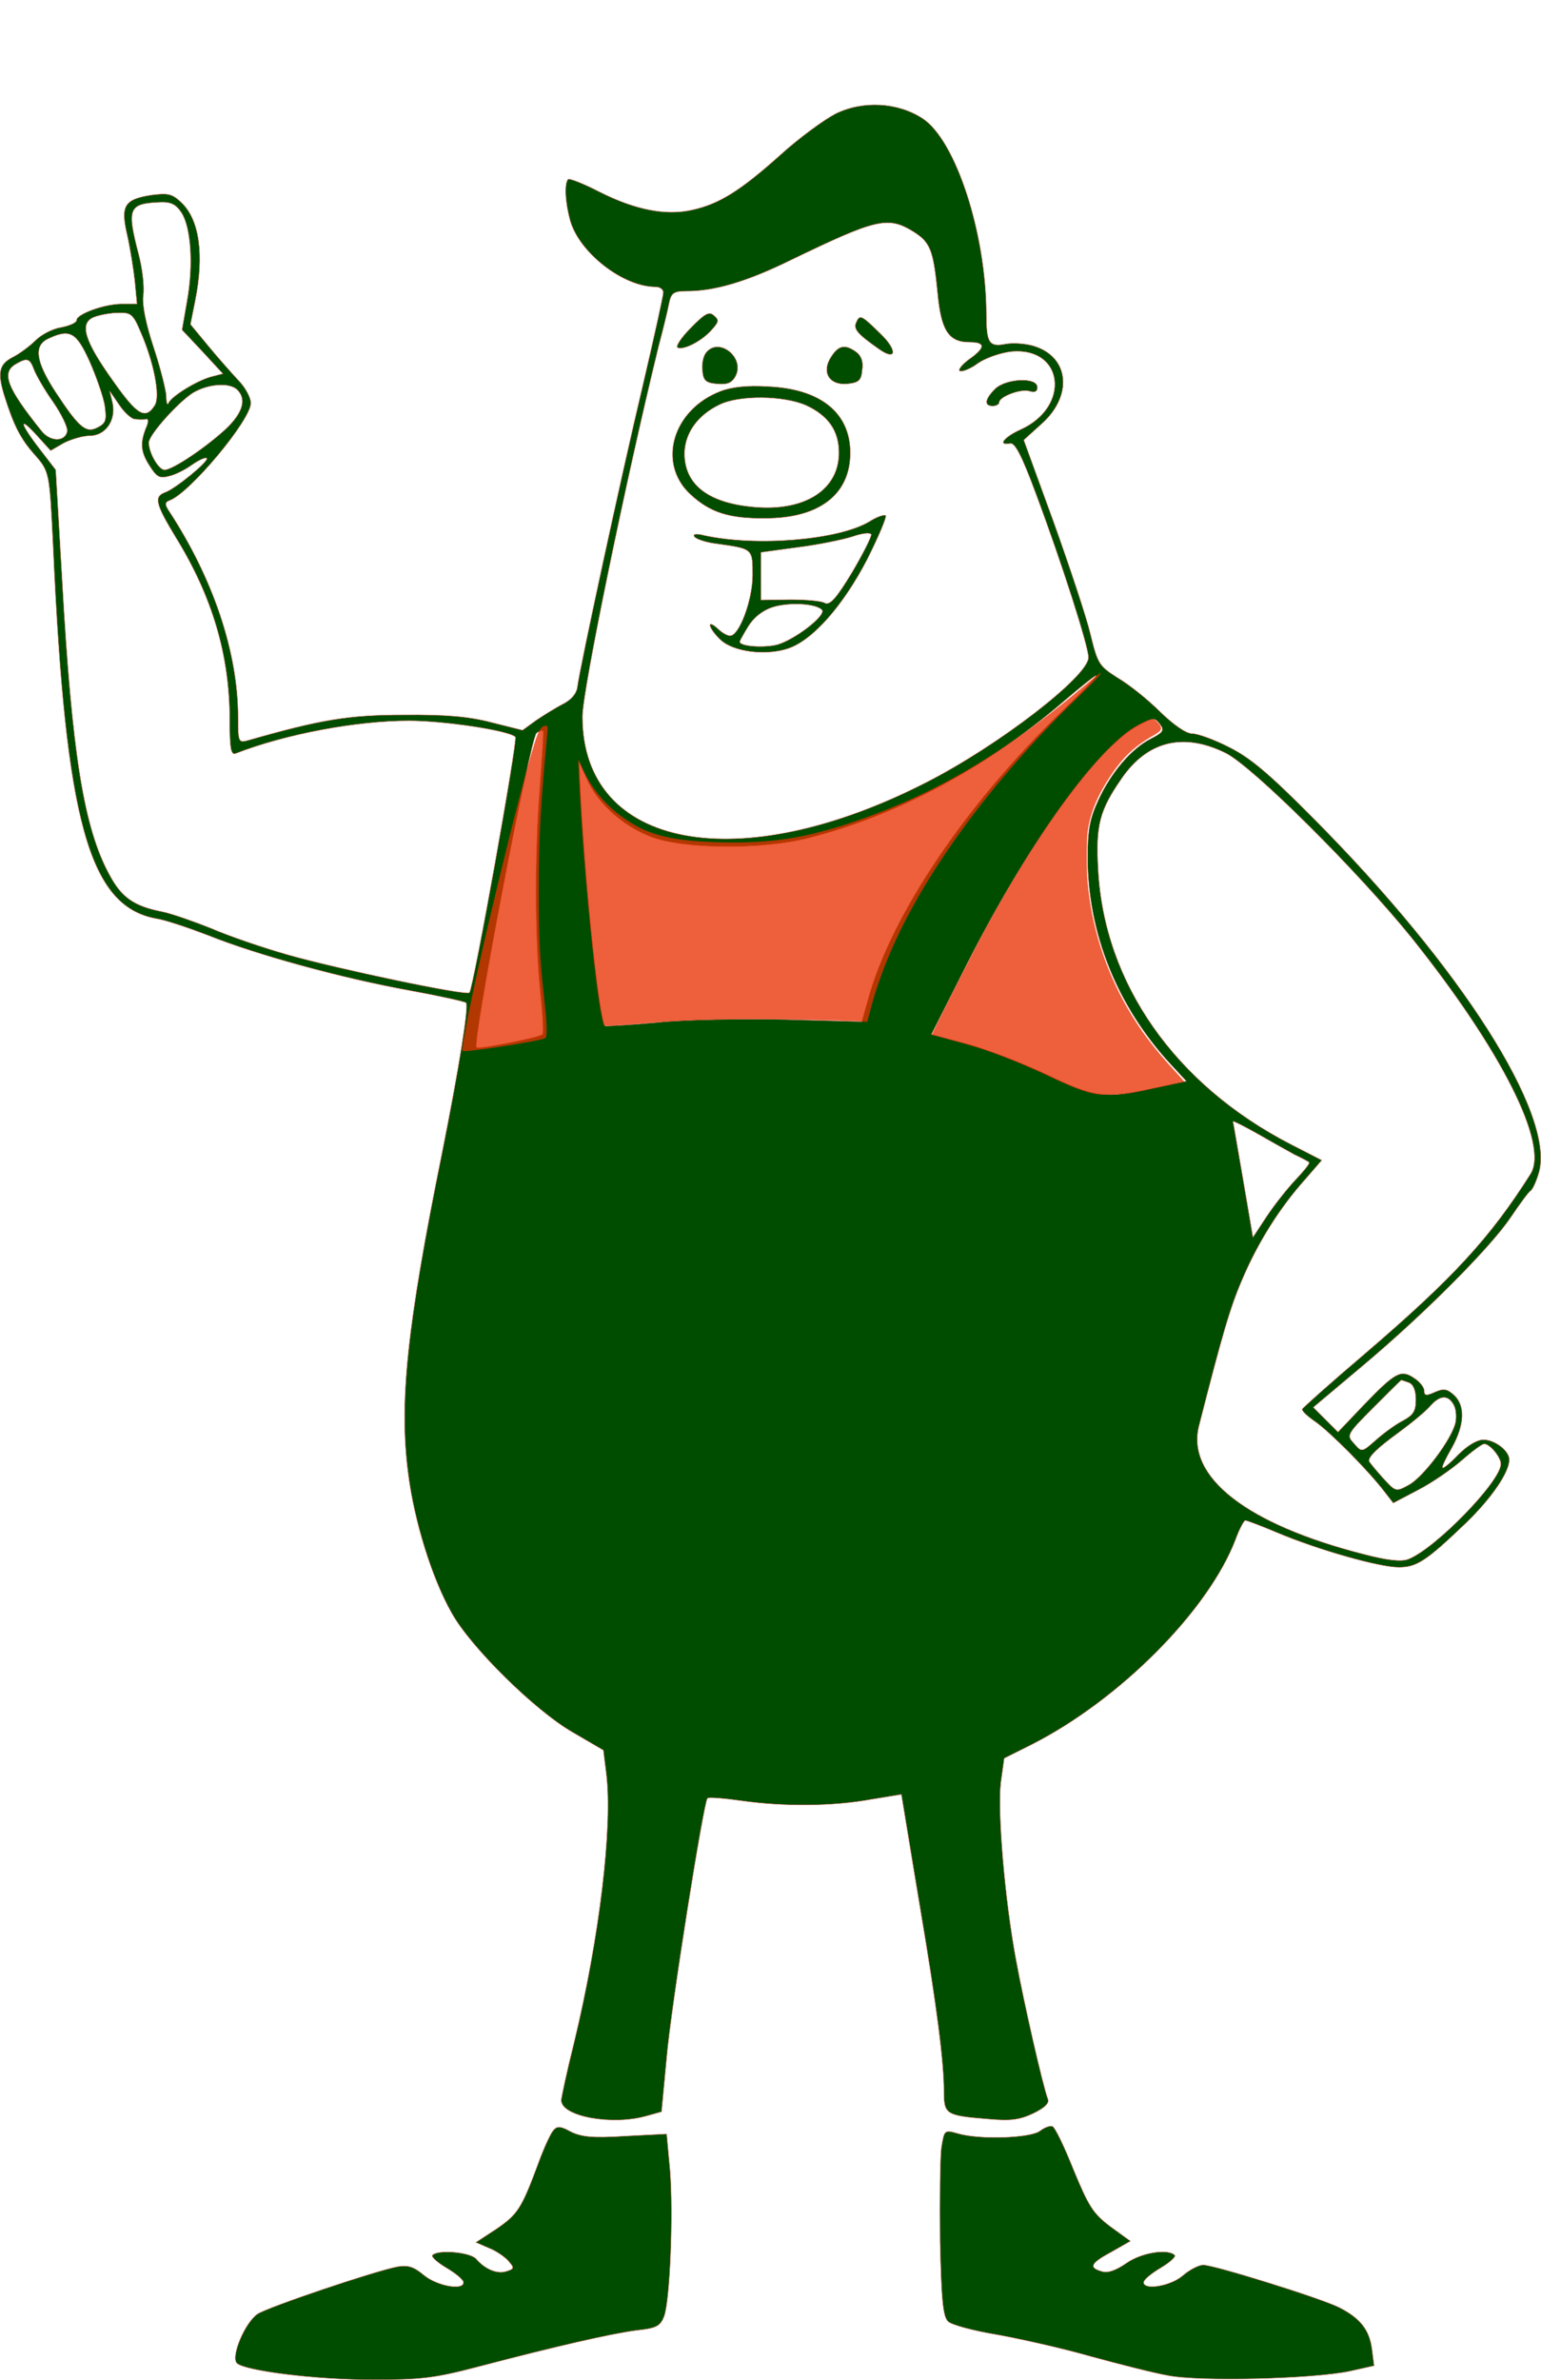 <?xml version="1.0" encoding="UTF-8" standalone="no"?>
<svg
   xmlns:dc="http://purl.org/dc/elements/1.1/"
   xmlns:cc="http://creativecommons.org/ns#"
   xmlns:rdf="http://www.w3.org/1999/02/22-rdf-syntax-ns#"
   xmlns:svg="http://www.w3.org/2000/svg"
   xmlns="http://www.w3.org/2000/svg"
   id="svg2"
   preserveAspectRatio="xMidYMid meet"
   viewBox="0 0 253.725 391.65"
   height="391.65pt"
   width="253.725pt"
   version="1.0">
  <defs
     id="defs28" />
  <g
     style="fill:#004d00;fill-opacity:1;stroke:#ff8080"
     id="g4"
     transform="matrix(0.07,0,0,-0.07,-16.092,407.715)">
    <path
       style="fill:#004d00;fill-opacity:1;stroke:#ff8080"
       id="path6"
       d="m 2195,5557 c -27,-14 -86,-57 -130,-97 -95,-85 -144,-115 -207,-129 -62,-14 -134,0 -219,43 -37,19 -70,32 -73,29 -9,-10 -7,-54 5,-97 21,-75 124,-156 201,-156 10,0 18,-6 18,-13 0,-7 -22,-107 -49,-222 -50,-210 -147,-658 -153,-705 -2,-16 -14,-30 -33,-40 -16,-8 -45,-26 -63,-38 l -33,-24 -72,18 c -53,14 -107,19 -207,18 -130,0 -196,-11 -367,-60 -22,-6 -23,-4 -23,54 0,152 -58,326 -163,486 -10,15 -9,20 2,24 47,17 191,189 191,229 0,12 -12,35 -27,51 -16,17 -48,53 -72,82 l -43,52 11,55 c 22,109 10,192 -33,232 -21,20 -31,22 -70,17 -64,-10 -73,-25 -57,-94 7,-31 15,-81 18,-109 l 5,-53 -36,0 c -41,0 -106,-24 -106,-38 0,-6 -16,-13 -36,-17 -20,-3 -47,-17 -61,-31 -13,-13 -37,-31 -53,-39 -33,-17 -37,-37 -19,-94 21,-66 37,-98 69,-134 37,-42 36,-41 45,-222 29,-641 84,-841 242,-870 21,-3 77,-22 124,-40 112,-45 312,-100 472,-129 71,-13 130,-26 133,-29 7,-7 -16,-151 -57,-356 -82,-404 -101,-584 -79,-751 14,-110 55,-244 102,-327 44,-80 196,-230 285,-281 l 72,-42 7,-56 c 15,-124 -16,-384 -76,-632 -17,-68 -30,-129 -30,-135 0,-38 119,-60 200,-37 l 36,10 12,127 c 10,117 87,601 96,610 2,3 39,0 81,-6 100,-14 213,-13 302,3 l 73,12 5,-30 c 3,-17 20,-123 39,-236 39,-230 56,-363 56,-431 0,-55 4,-58 103,-66 54,-5 75,-2 107,13 27,13 38,24 35,33 -12,31 -57,229 -75,327 -27,144 -44,350 -36,418 l 8,57 66,33 c 206,105 414,314 478,481 9,25 20,45 23,45 4,0 38,-13 76,-29 95,-40 239,-81 285,-81 43,0 66,16 158,104 60,58 102,119 102,149 0,21 -34,47 -61,47 -15,0 -38,-14 -59,-35 -18,-19 -35,-33 -37,-31 -2,2 8,23 22,47 30,54 32,99 5,124 -17,15 -24,16 -45,7 -20,-9 -25,-9 -25,3 0,8 -11,22 -24,30 -31,21 -44,14 -120,-65 l -59,-62 -29,29 -29,29 113,95 c 147,123 303,280 351,351 21,31 42,60 47,63 5,3 14,23 20,44 37,137 -184,483 -530,831 -105,106 -149,143 -199,168 -35,18 -74,32 -87,32 -14,0 -43,20 -75,51 -29,29 -74,65 -100,80 -44,28 -47,33 -64,102 -9,39 -49,159 -87,265 l -70,192 42,38 c 73,65 66,155 -15,182 -20,7 -51,9 -69,6 -40,-8 -46,2 -46,72 -1,189 -72,407 -150,458 -58,38 -140,43 -205,11 z M 657,5324 c 22,-35 28,-122 13,-206 l -12,-69 48,-51 48,-52 -27,-7 c -34,-9 -94,-46 -101,-62 -2,-7 -5,1 -5,17 -1,15 -14,67 -30,115 -18,55 -27,99 -24,121 3,20 -2,63 -11,97 -28,108 -24,119 51,122 25,1 37,-5 50,-25 z m 1721,-44 c 40,-25 47,-43 57,-143 8,-89 26,-117 75,-117 39,0 38,-13 -2,-41 -17,-13 -26,-25 -20,-27 6,-2 26,6 43,19 18,12 52,24 78,27 123,11 140,-129 22,-183 -40,-18 -56,-39 -25,-33 11,2 27,-28 60,-117 62,-166 124,-360 124,-386 0,-44 -210,-206 -380,-293 -443,-227 -810,-157 -810,154 0,61 102,555 179,870 11,41 22,87 25,103 5,23 11,27 41,27 66,0 141,22 245,73 201,97 228,104 288,67 z M 561,5043 c 31,-71 46,-150 33,-171 -22,-35 -41,-24 -98,57 -68,95 -80,136 -45,150 13,5 39,10 57,10 30,1 35,-3 53,-46 z m -121,-67 c 16,-36 32,-82 36,-104 5,-35 3,-42 -16,-52 -28,-15 -44,-1 -100,84 -46,71 -51,108 -17,124 51,24 66,16 97,-52 z m -130,-21 c 5,-13 25,-48 45,-76 20,-29 34,-59 33,-68 -5,-26 -40,-25 -60,0 -82,102 -96,138 -60,158 26,15 32,13 42,-14 z m 478,-47 c 22,-22 13,-53 -25,-90 -47,-44 -127,-98 -146,-98 -14,0 -37,40 -37,64 0,18 69,95 104,117 35,21 86,25 104,7 z m -240,-69 c 10,-1 21,-1 26,0 5,1 5,-6 1,-16 -16,-38 -15,-59 5,-91 18,-29 25,-33 47,-27 15,3 40,16 55,27 16,11 31,18 34,15 6,-6 -74,-72 -98,-80 -27,-10 -22,-28 26,-107 85,-138 126,-276 126,-427 0,-68 3,-84 14,-80 118,46 285,77 408,77 83,0 235,-23 250,-38 6,-7 -99,-592 -108,-601 -7,-8 -311,56 -427,89 -60,17 -141,45 -180,62 -40,16 -91,34 -114,39 -68,13 -97,34 -125,86 -61,111 -89,287 -112,696 l -15,257 -40,52 c -46,60 -47,76 -2,26 l 30,-33 31,18 c 18,9 45,17 61,17 37,0 62,36 54,76 l -7,29 22,-32 c 12,-18 29,-34 38,-34 z m 2176,-690 c -224,-218 -396,-474 -451,-669 l -16,-57 -181,5 c -99,2 -235,0 -300,-7 -66,-6 -121,-9 -123,-8 -13,14 -45,310 -57,536 l -4,84 18,-40 c 25,-56 83,-109 149,-135 76,-30 260,-32 371,-4 210,53 419,165 600,320 41,35 76,63 78,62 1,-2 -36,-41 -84,-87 z m 213,-61 c -46,-23 -95,-81 -124,-145 -20,-43 -25,-70 -25,-136 1,-177 69,-347 194,-483 l 38,-41 -75,-16 c -117,-26 -140,-23 -256,33 -57,27 -141,59 -186,71 l -82,22 85,168 c 144,283 307,509 403,559 33,17 37,18 49,2 11,-14 8,-19 -21,-34 z M 1500,3979 c -13,-164 -12,-353 0,-479 6,-56 9,-104 6,-107 -6,-7 -146,-35 -155,-31 -12,5 127,731 141,739 7,5 14,7 15,5 2,-1 -2,-58 -7,-127 z m 1613,75 c 64,-32 312,-279 437,-434 212,-265 323,-486 280,-555 -95,-150 -182,-245 -390,-423 -80,-68 -146,-127 -147,-130 -2,-4 12,-17 31,-30 34,-24 123,-113 162,-164 l 21,-27 59,31 c 33,17 79,49 103,70 24,21 47,38 52,38 13,0 39,-31 39,-47 0,-41 -155,-200 -218,-224 -16,-6 -48,-3 -105,12 -274,70 -417,181 -387,301 55,215 73,278 102,345 37,87 88,168 148,235 l 39,45 -74,38 c -271,140 -438,378 -452,645 -6,104 3,139 55,214 61,89 146,109 245,60 z m 162,-944 c 17,-8 32,-16 34,-18 3,-1 -11,-19 -31,-40 -19,-20 -50,-59 -68,-86 l -33,-50 -23,135 c -13,74 -23,135 -24,137 0,2 26,-11 58,-29 31,-18 71,-40 87,-49 z m 269,-536 c 10,-4 16,-18 16,-40 0,-27 -6,-36 -30,-49 -16,-8 -45,-29 -63,-45 -34,-30 -34,-30 -52,-9 -18,19 -18,21 45,84 36,36 65,65 66,65 1,0 9,-3 18,-6 z m 105,-52 c 6,-10 7,-30 4,-43 -10,-40 -76,-127 -109,-145 -31,-17 -31,-17 -62,17 -17,19 -31,36 -32,39 0,11 18,29 70,67 30,22 64,50 74,62 23,26 42,27 55,3 z" />
    <path
       style="fill:#004d00;fill-opacity:1;stroke:#ff8080"
       id="path8"
       d="m 1854,5053 c -23,-23 -36,-44 -30,-46 15,-6 57,16 80,42 17,19 18,23 5,34 -11,10 -21,5 -55,-30 z" />
    <path
       style="fill:#004d00;fill-opacity:1;stroke:#ff8080"
       id="path10"
       d="m 2243,5065 c -5,-15 4,-26 54,-61 42,-30 45,-3 3,37 -45,44 -48,45 -57,24 z" />
    <path
       style="fill:#004d00;fill-opacity:1;stroke:#ff8080"
       id="path12"
       d="m 1891,4996 c -7,-8 -11,-27 -9,-43 2,-23 8,-29 35,-31 24,-2 34,2 43,18 23,44 -39,93 -69,56 z" />
    <path
       style="fill:#004d00;fill-opacity:1;stroke:#ff8080"
       id="path14"
       d="m 2185,4986 c -24,-36 -5,-68 38,-64 27,3 33,8 35,33 3,19 -2,33 -14,42 -26,19 -42,16 -59,-11 z" />
    <path
       style="fill:#004d00;fill-opacity:1;stroke:#ff8080"
       id="path16"
       d="m 2570,4910 c -24,-24 -26,-40 -5,-40 8,0 15,4 15,8 0,14 51,33 71,27 13,-4 19,-1 19,9 0,25 -75,21 -100,-4 z" />
    <path
       style="fill:#004d00;fill-opacity:1;stroke:#ff8080"
       id="path18"
       d="m 1925,4905 c -113,-43 -150,-169 -72,-242 46,-43 91,-58 177,-57 127,0 200,56 200,154 0,94 -70,151 -195,156 -46,3 -84,-1 -110,-11 z m 202,-34 c 51,-24 76,-59 76,-111 0,-85 -77,-136 -192,-128 -112,8 -170,51 -171,125 0,48 30,91 82,116 46,23 152,22 205,-2 z" />
    <path
       style="fill:#004d00;fill-opacity:1;stroke:#ff8080"
       id="path20"
       d="m 2274,4598 c -73,-43 -265,-59 -388,-32 -19,5 -27,3 -23,-3 4,-6 28,-14 54,-17 84,-12 83,-11 83,-74 0,-57 -31,-142 -53,-142 -6,0 -19,7 -29,17 -28,25 -22,0 7,-27 30,-28 106,-38 159,-20 57,19 129,100 186,210 27,54 47,101 43,103 -5,2 -22,-4 -39,-15 z m -40,-119 c -37,-61 -52,-78 -64,-72 -8,5 -45,8 -82,8 l -68,-1 0,56 0,56 88,12 c 48,6 105,18 127,25 23,8 42,10 44,5 1,-5 -19,-45 -45,-89 z m -71,-88 c 12,-12 -63,-70 -105,-82 -32,-8 -88,-4 -88,7 0,2 9,18 20,36 13,21 33,37 57,45 38,12 101,9 116,-6 z" />
    <path
       style="fill:#004d00;fill-opacity:1;stroke:#ff8080"
       id="path22"
       d="m 1531,816 c -6,-7 -22,-41 -35,-77 -40,-108 -49,-120 -98,-154 l -49,-32 30,-13 c 16,-6 37,-20 46,-30 15,-17 15,-19 -4,-25 -22,-7 -50,5 -71,29 -13,16 -90,23 -103,9 -4,-3 11,-17 33,-30 22,-13 40,-28 40,-34 0,-20 -63,-8 -93,17 -24,20 -37,24 -62,20 -56,-11 -302,-94 -329,-111 -30,-20 -64,-101 -49,-116 18,-18 186,-39 319,-39 116,0 147,4 250,31 183,48 310,77 370,85 48,5 57,10 66,33 14,37 22,240 14,343 l -8,86 -97,-5 c -77,-5 -103,-2 -128,10 -25,14 -33,14 -42,3 z" />
    <path
       style="fill:#004d00;fill-opacity:1;stroke:#ff8080"
       id="path24"
       d="m 2676,815 c -23,-17 -142,-21 -193,-6 -32,9 -32,9 -39,-34 -3,-24 -4,-122 -3,-219 3,-140 7,-178 19,-189 8,-8 60,-22 115,-31 55,-10 154,-32 220,-51 66,-18 148,-39 182,-45 75,-15 341,-8 427,10 l 58,13 -5,39 c -6,46 -28,73 -77,98 -41,21 -294,100 -320,100 -10,0 -32,-11 -48,-25 -29,-25 -92,-35 -92,-16 0,6 18,21 40,34 22,13 37,27 33,30 -16,16 -79,6 -114,-19 -25,-17 -44,-24 -58,-19 -31,9 -26,19 24,46 l 44,25 -47,34 c -41,31 -51,47 -87,134 -22,55 -44,101 -50,102 -5,2 -19,-3 -29,-11 z" />
  </g>
  <path
     id="path4232"
     d="m 95.156,271.475 c -2.351,-0.713 -3.501,-1.562 -3.501,-2.585 0,-0.556 0.901,-4.917 2.003,-9.691 3.832,-16.614 6.003,-33.771 5.356,-42.341 -0.184,-2.439 -0.453,-4.742 -0.598,-5.119 -0.145,-0.377 -1.362,-1.283 -2.707,-2.015 -5.832,-3.174 -14.196,-10.462 -19.198,-16.729 -6.631,-8.307 -10.602,-21.923 -10.608,-36.37 -0.004,-10.607 0.885,-17.146 5.82,-42.79 3.205,-16.658 4.491,-24.981 3.939,-25.505 -0.22,-0.208 -3.463,-0.98 -7.208,-1.714 -8.751,-1.715 -21.817,-4.848 -21.508,-5.156 0.131,-0.131 3.345,0.472 7.141,1.34 10.755,2.459 18.889,4.051 20.699,4.051 1.923,0 1.607,1.018 4.495,-14.497 3.033,-16.295 4.818,-27.558 4.427,-27.938 -0.207,-0.201 -2.305,-0.776 -4.663,-1.278 -3.198,-0.681 -6.529,-0.914 -13.113,-0.918 -9.548,-0.01 -15.907,0.933 -24.313,3.588 -2.214,0.7 -4.154,1.143 -4.311,0.986 -0.157,-0.157 -0.461,-3.408 -0.676,-7.224 -0.392,-6.949 -1.368,-11.863 -3.433,-17.278 -1.127,-2.956 -1.373,-4.376 -0.496,-2.869 1.109,1.907 3.533,9.846 4.244,13.905 0.408,2.325 0.741,5.907 0.741,7.96 0,2.836 0.18,3.801 0.749,4.02 0.412,0.158 3.419,-0.396 6.683,-1.232 9.109,-2.332 13.14,-2.762 23.198,-2.477 6.888,0.195 9.83,0.494 12.709,1.29 l 3.746,1.036 4.093,-2.696 c 2.251,-1.482 4.333,-3.002 4.627,-3.377 0.293,-0.375 0.79,-2.043 1.104,-3.708 1.539,-8.165 7.376,-34.614 7.534,-34.139 0.099,0.298 -0.958,5.945 -2.35,12.549 -5.297,25.126 -5.897,30.071 -4.301,35.446 1.471,4.954 4.409,8.386 9.302,10.865 8.613,4.365 23.406,3.403 37.889,-2.464 12.009,-4.864 26.386,-14.066 33.124,-21.199 3.116,-3.299 3.116,-2.409 0.003,-12.591 -1.091,-3.569 -1.876,-6.597 -1.744,-6.729 0.236,-0.236 2.124,5.43 4.387,13.171 1.065,3.644 1.361,4.122 3.426,5.548 1.243,0.858 3.6,2.695 5.237,4.082 5.11,4.329 7.153,5.775 8.196,5.801 0.555,0.014 1.917,0.476 3.026,1.027 1.156,0.574 1.479,0.87 0.757,0.693 -2.883,-0.705 -7.548,-0.797 -9.402,-0.185 -2.548,0.841 -6.593,5.041 -8.503,8.829 -1.472,2.919 -1.512,3.193 -1.485,10.062 0.023,5.759 0.244,7.852 1.199,11.348 1.52,5.567 4.346,11.638 7.626,16.382 3.12,4.514 10.682,11.89 15.301,14.927 1.819,1.196 3.227,2.254 3.13,2.352 -0.098,0.098 -1.221,-0.33 -2.497,-0.95 -1.276,-0.62 -2.431,-1.015 -2.568,-0.878 -0.31,0.31 2.883,19.113 3.242,19.092 0.144,-0.01 1.213,-1.427 2.375,-3.152 2.577,-3.825 5.732,-7.565 6.084,-7.212 0.143,0.143 -0.438,1.054 -1.291,2.025 -4.734,5.391 -9.619,14.859 -12.119,23.487 -3.267,11.276 -4.702,17.654 -4.345,19.311 1.045,4.844 5.022,8.805 12.543,12.495 5.72,2.806 5.738,3.241 0.041,0.978 -2.095,-0.832 -4.087,-1.51 -4.426,-1.505 -0.34,0 -1.669,2.217 -2.954,4.918 -5.789,12.162 -19.653,25.464 -33.794,32.423 -3.256,1.602 -3.355,1.709 -3.657,3.907 -0.512,3.739 -0.343,10.533 0.45,18.007 1.109,10.454 2.067,15.476 6.882,36.057 0.11,0.47 -0.673,1.193 -2.094,1.932 -2.047,1.065 -2.747,1.157 -7.125,0.939 -6.663,-0.332 -6.838,-0.459 -7.231,-5.256 -0.669,-8.176 -1.393,-13.508 -4.124,-30.393 -1.548,-9.57 -2.871,-17.463 -2.941,-17.54 -0.069,-0.077 -2.257,0.206 -4.862,0.628 -5.585,0.906 -15.744,1 -22.454,0.209 -2.627,-0.31 -4.878,-0.462 -5.003,-0.337 -0.698,0.698 -5.994,35.095 -6.932,45.017 l -0.618,6.542 -2.013,0.607 c -2.261,0.681 -8.397,0.803 -10.365,0.206 l 1.4e-4,0 z M 188.997,102.704 c 6.373,-1.401 5.981,-0.921 3.182,-3.896 -8.841,-9.4 -13.802,-21.451 -13.849,-33.644 -0.018,-4.729 0.174,-6.312 1.043,-8.574 1.97,-5.129 4.624,-8.282 10.289,-12.223 1.014,-0.706 0.75,-2.139 -0.481,-2.612 -1.111,-0.426 -4.533,1.504 -7.383,4.164 -4.68,4.367 -12.627,15.496 -18.605,26.054 -3.589,6.338 -11.014,20.732 -11.014,21.352 0,0.308 1.305,0.919 2.9,1.357 5.055,1.39 10.308,3.314 15.509,5.679 8.514,3.873 10.373,4.109 18.409,2.343 z M 82.084,95.423 c 1.469,-0.279 3.57,-0.749 4.668,-1.044 l 1.998,-0.538 -0.306,-2.36 c -0.949,-7.318 -1.333,-21.95 -0.84,-31.994 0.29,-5.893 0.665,-11.907 0.834,-13.363 0.26,-2.243 0.181,-2.648 -0.52,-2.648 -0.455,0 -1.059,0.611 -1.343,1.357 -1.163,3.059 -9.546,47.056 -9.546,50.101 0,1.16 1.004,1.257 5.055,0.489 z m 44.174,-3.727 14.68,0.053 1.147,-3.968 c 2.363,-8.178 7.488,-17.782 14.721,-27.588 4.913,-6.661 8.052,-10.261 15.994,-18.347 3.741,-3.809 6.677,-7.051 6.523,-7.205 -0.154,-0.154 -2.827,1.803 -5.941,4.348 -11.195,9.149 -22.852,15.917 -34.063,19.776 -8.257,2.842 -12.277,3.554 -20.175,3.57 -7.478,0.016 -11.782,-0.647 -15.076,-2.32 -2.953,-1.5 -6.587,-5.151 -8.2,-8.238 -0.791,-1.513 -1.552,-2.751 -1.693,-2.752 -0.948,0 2.771,41.227 3.88,43.021 0.169,0.273 2.961,0.284 6.904,0.028 3.641,-0.237 13.226,-0.407 21.3,-0.378 z"
     style="opacity:0.68;fill:#808080;fill-opacity:0;fill-rule:nonzero;stroke:none;stroke-width:2.45;stroke-linejoin:bevel;stroke-miterlimit:4;stroke-dasharray:none;stroke-opacity:1" />
  <path
     id="path5787"
     d="m 180.367,180.018 c -1.857,-0.356 -3.545,-0.994 -7.386,-2.791 -4.365,-2.041 -8.397,-3.671 -11.854,-4.791 -1.192,-0.386 -7.487,-2.142 -7.68,-2.142 -0.128,0 7.052,-14.188 8.908,-17.605 7.145,-13.15 14.131,-23.377 20.034,-29.329 2.338,-2.357 3.591,-3.339 5.486,-4.298 1.741,-0.881 2.09,-0.91 2.707,-0.224 0.9,1.002 0.803,1.356 -0.593,2.142 -3.181,1.792 -5.095,3.604 -7.249,6.861 -2.148,3.248 -3.37,6.322 -3.685,9.269 -0.156,1.463 -0.155,6.09 0.001,7.924 0.615,7.204 2.845,14.326 6.471,20.667 2.155,3.769 4.498,6.877 8.148,10.807 0.738,0.795 1.321,1.464 1.296,1.488 -0.065,0.06 -7.128,1.572 -8.636,1.849 -1.664,0.305 -4.804,0.396 -5.968,0.173 l -5e-5,0 z"
     style="opacity:1;fill:#e83100;fill-opacity:0.766;fill-rule:nonzero;stroke:none;stroke-width:2.45;stroke-linejoin:bevel;stroke-miterlimit:4;stroke-dasharray:none;stroke-opacity:1" />
  <path
     id="path5813"
     d="m 99.443,168.712 c -0.048,-0.081 -0.211,-0.722 -0.361,-1.425 -1.207,-5.655 -3.208,-26.872 -3.768,-39.953 l -0.102,-2.385 0.75,1.629 c 1.821,3.957 4.71,7.029 8.742,9.295 3.186,1.79 7.112,2.567 13.836,2.736 8.128,0.204 13.712,-0.623 21.405,-3.172 13.262,-4.395 24.978,-11.17 37.538,-21.707 1.965,-1.648 3.636,-2.999 3.714,-3.002 0.317,-0.011 -1.085,1.498 -3.877,4.175 -7.4,7.094 -14.799,15.695 -20.367,23.677 -7.13,10.222 -11.474,19.116 -13.839,28.339 l -0.32,1.249 -1.112,-0.095 c -0.612,-0.052 -5.016,-0.183 -9.788,-0.291 -9.75,-0.22 -17.934,-0.047 -24.581,0.519 -5.38,0.458 -7.767,0.583 -7.869,0.413 z"
     style="opacity:1;fill:#e83100;fill-opacity:0.766;fill-rule:nonzero;stroke:none;stroke-width:2.45;stroke-linejoin:bevel;stroke-miterlimit:4;stroke-dasharray:none;stroke-opacity:1" />
  <path
     id="path5815"
     d="m 76.18,172.939 c -0.144,-0.115 -0.136,-0.177 0.513,-3.81 1.652,-9.254 8.694,-38.423 11.277,-46.709 0.743,-2.384 1.137,-2.989 1.947,-2.989 0.258,0 0.291,0.233 0.188,1.324 -1.111,11.782 -1.402,17.083 -1.404,25.575 -0.002,7.951 0.17,11.496 0.854,17.591 0.534,4.76 0.588,6.734 0.189,6.931 -1.044,0.516 -13.19,2.385 -13.564,2.088 z"
     style="opacity:1;fill:#e83100;fill-opacity:0.766;fill-rule:nonzero;stroke:none;stroke-width:2.45;stroke-linejoin:bevel;stroke-miterlimit:4;stroke-dasharray:none;stroke-opacity:1" />
</svg>

